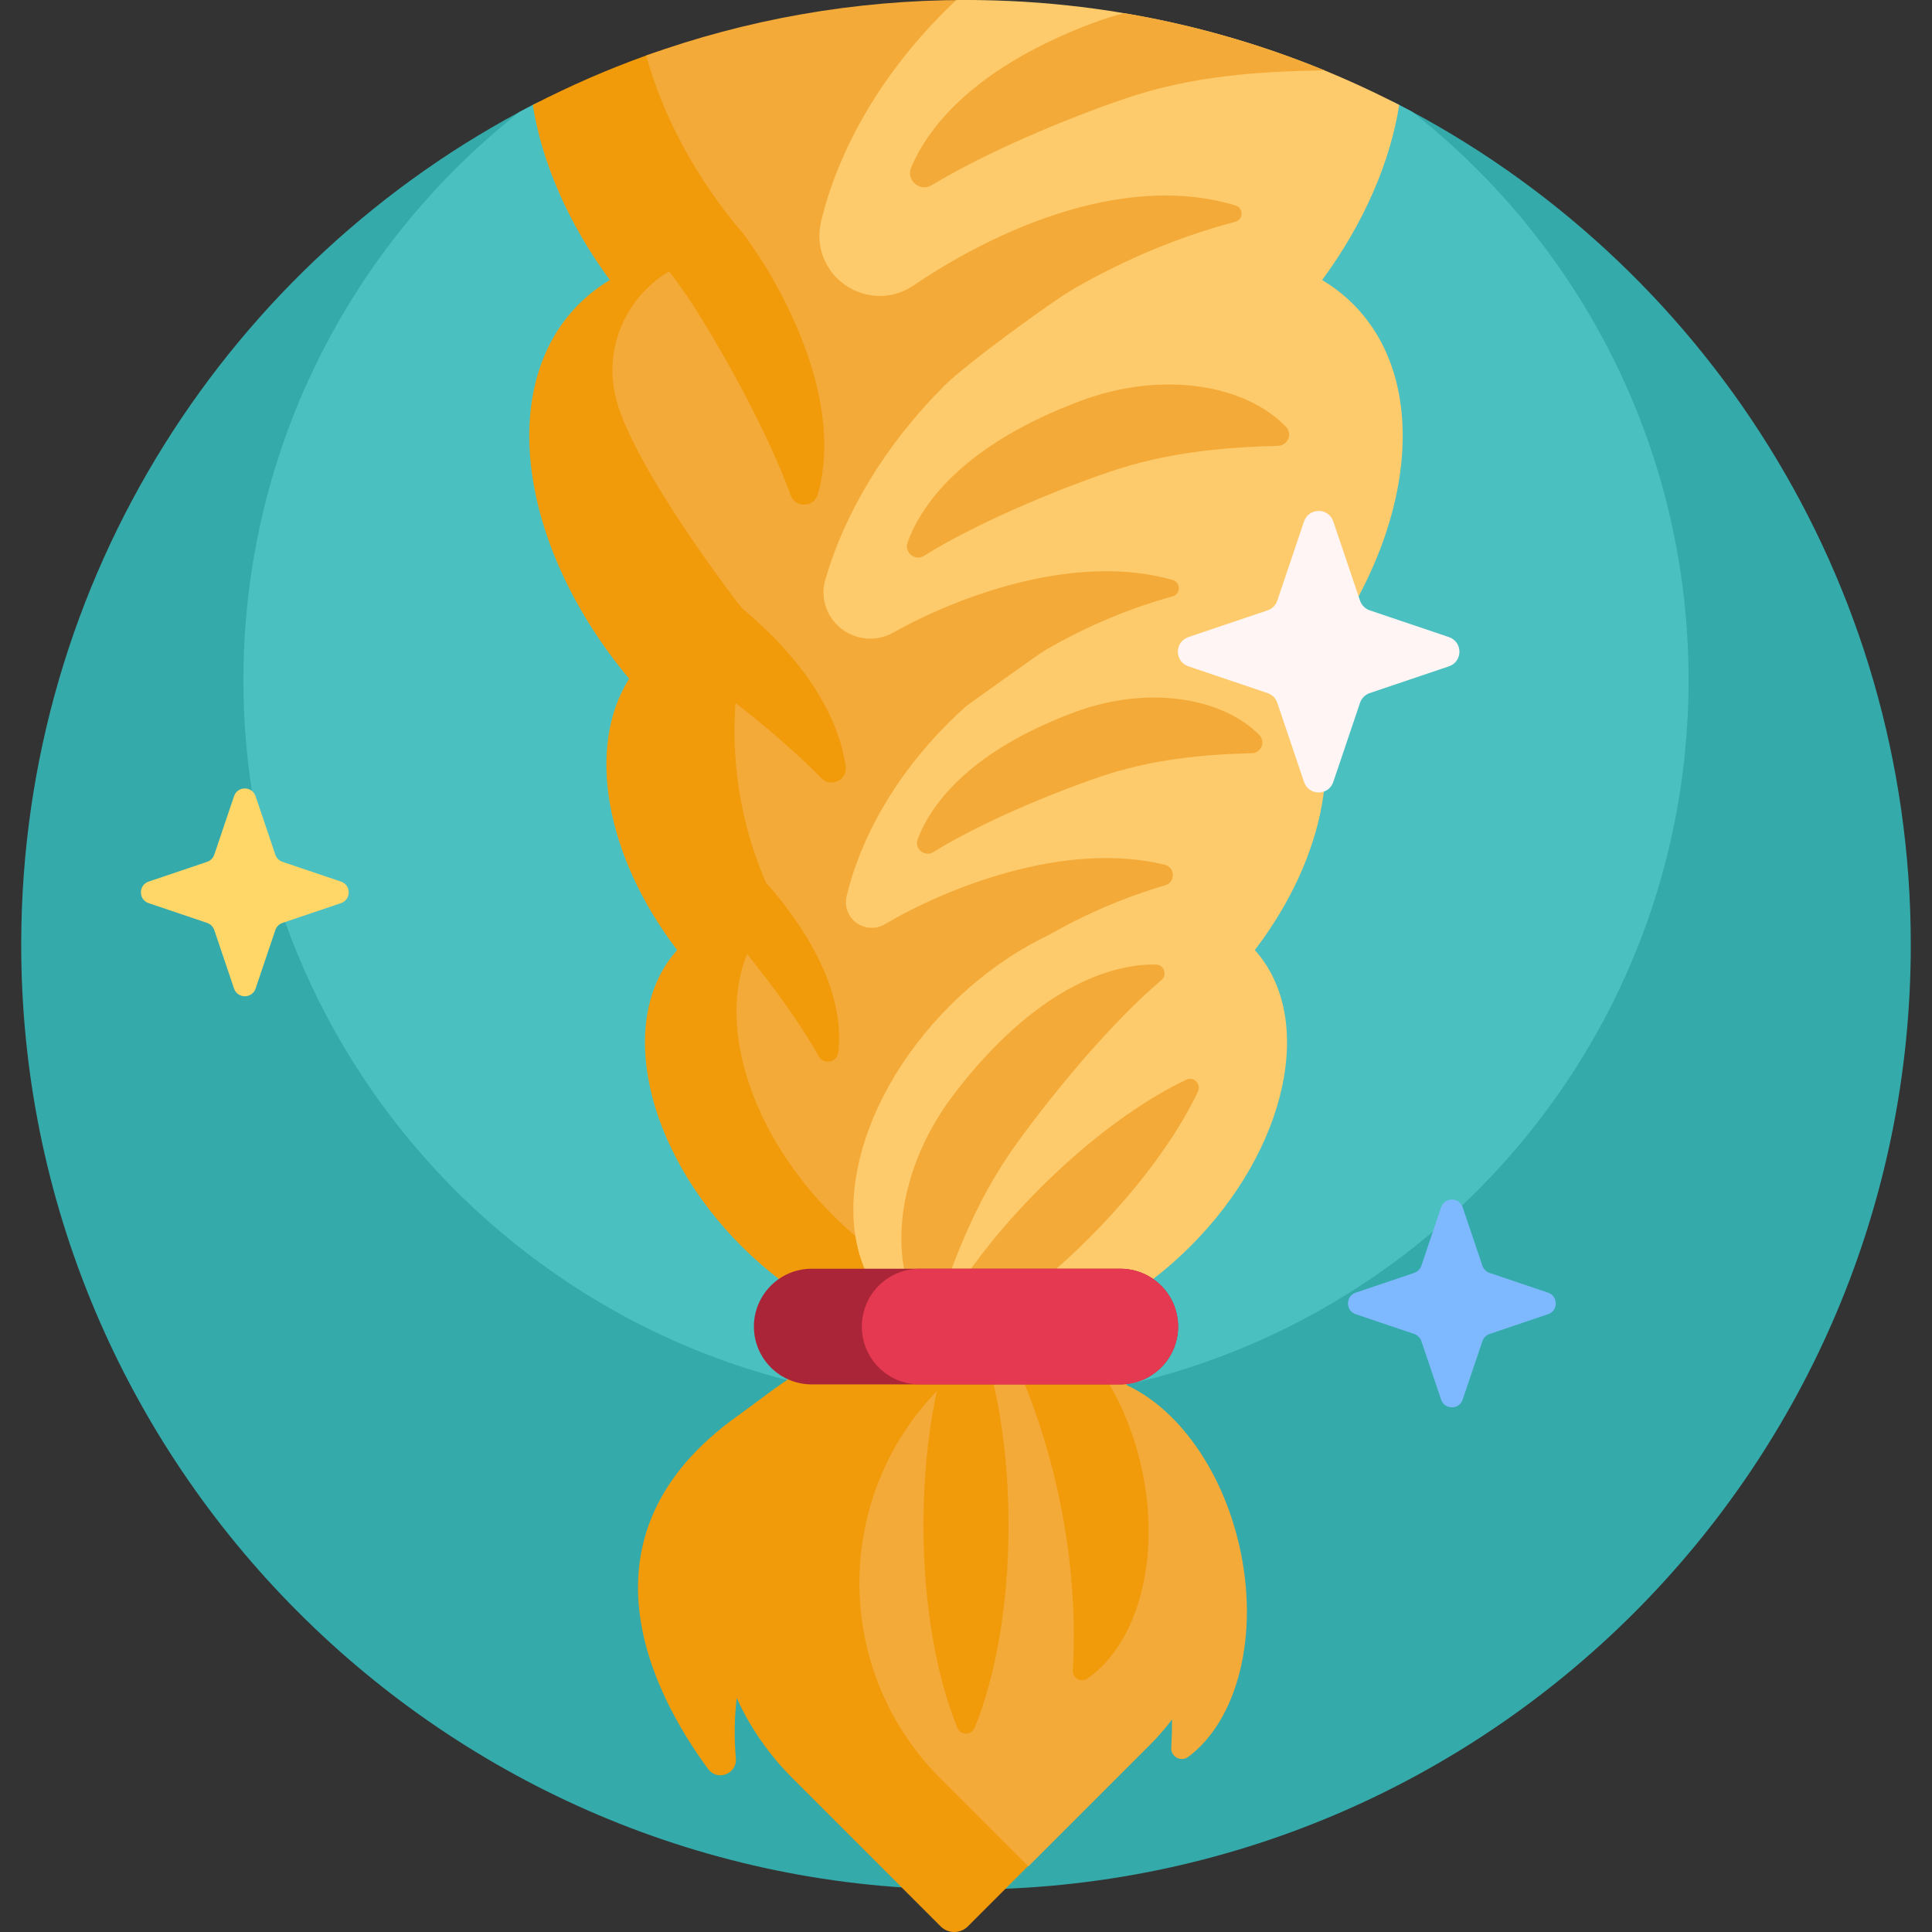 <?xml version="1.0" encoding="UTF-8"?> <svg xmlns="http://www.w3.org/2000/svg" xmlns:xlink="http://www.w3.org/1999/xlink" xmlns:svgjs="http://svgjs.com/svgjs" width="512" height="512" x="0" y="0" viewBox="0 0 501 501" style="enable-background:new 0 0 512 512" xml:space="preserve" class=""><rect x="0" y="0" width="501" height="501" fill="#333333" stroke="none"/> <g> <g xmlns="http://www.w3.org/2000/svg"> <path d="m495.5 245c0 135.309-109.69 245-244.999 245-135.283 0-245.423-110.501-245-245.784.296-94.62 54.23-176.613 132.989-217.171 2.884-1.485 6.294-1.57 9.238-.208 31.255 14.463 66.071 22.533 102.772 22.533 36.735 0 71.582-8.085 102.858-22.573 2.897-1.342 6.249-1.245 9.088.216 79.012 40.658 133.054 123.011 133.054 217.987z" fill="#34aaaa" data-original="#463b83" style="" class=""></path> <path d="m437.876 176.376c0 102.525-82.342 185.818-184.501 187.355-103.458 1.556-189.155-81.879-190.241-185.343-.636-60.62 27.518-114.691 71.631-149.383 1.268-.681 2.544-1.351 3.825-2.011 4.818-2.478 10.578-2.248 15.216.552 28.229 17.04 61.316 26.843 96.693 26.843 35.758 0 69.176-10.016 97.603-27.396 4.058-2.481 9.12-2.641 13.359-.484 1.601.815 3.192 1.647 4.773 2.495 43.625 34.309 71.642 87.568 71.642 147.372z" fill="#4bc0c0" data-original="#54469b" style="" class=""></path> <path d="m373.703 362.936-5.123-15.164c-.295-.872-.98-1.557-1.852-1.852l-15.164-5.123c-2.677-.904-2.677-4.69 0-5.594l15.164-5.123c.872-.295 1.557-.98 1.852-1.852l5.123-15.164c.904-2.677 4.69-2.677 5.594 0l5.123 15.164c.295.872.98 1.557 1.852 1.852l15.164 5.123c2.677.904 2.677 4.69 0 5.594l-15.164 5.123c-.872.295-1.557.98-1.852 1.852l-5.123 15.164c-.904 2.677-4.69 2.677-5.594 0z" fill="#7eb8ff" data-original="#528ed7" style="" class=""></path> <path d="m60.686 256.342-5.123-15.164c-.295-.872-.98-1.557-1.852-1.852l-15.164-5.123c-2.677-.904-2.677-4.69 0-5.594l15.164-5.123c.872-.295 1.557-.98 1.852-1.852l5.123-15.164c.904-2.677 4.69-2.677 5.594 0l5.123 15.164c.295.872.98 1.557 1.852 1.852l15.164 5.123c2.677.904 2.677 4.69 0 5.594l-15.164 5.123c-.872.295-1.557.98-1.852 1.852l-5.123 15.164c-.905 2.676-4.69 2.676-5.594 0z" fill="#ffd769" data-original="#f5c02c" style="" class=""></path> <path d="m277.386 206.146c-1.509 1.509-3.118 2.881-4.817 4.119 13.747 24.241 14.629 50.082.069 64.642-1.263 1.263-2.611 2.409-4.036 3.442 13.783 22.401 15.203 46.874 1.661 60.416-17.224 17.224-52.132 10.243-77.968-15.594-25.269-25.269-32.502-59.213-16.694-76.807-18.544-24.288-23.66-52.556-12.458-70.37-28.314-33.887-34.533-75.631-13.036-97.127 2.435-2.436 5.131-4.515 8.045-6.247-10.849-14.748-17.656-30.599-19.991-45.404 9.462-4.891 19.284-9.183 29.415-12.827 25.898-9.314 87.557-12.363 88.597-11.323 35.147 35.147 44.645 82.635 21.213 106.066-2.435 2.436-5.131 4.515-8.045 6.247 23.985 32.605 28.215 70.598 8.045 90.767z" fill="#f19b0b" data-original="#f19b0b" style=""></path> <path d="m298.124 452.4-47.136 47.136c-1.953 1.953-5.119 1.953-7.071 0l-38.381-38.381c-6.213-6.213-11.047-13.283-14.501-20.83-.606 5.191-.676 10.432-.211 15.634.362 4.054-4.788 6.04-7.201 2.762-14.619-19.863-35.712-60.717 7.789-91.661 7.666-5.453 14.447-11.467 22.752-14.443 24.024-16.581 57.194-14.182 78.572 7.196l5.388 5.388c24.08 24.078 24.08 63.119 0 87.199z" fill="#f19b0b" data-original="#f19b0b" style=""></path> <path d="m303.729 453.237c.128-2.432.2-4.89.214-7.372-1.717 2.276-3.611 4.461-5.685 6.535l-31.58 31.58-22.826-22.826c-27.985-27.985-27.985-73.357 0-101.342 7.12-7.12 15.547-12.134 24.509-15.043 8.733 2.835 16.958 7.669 23.961 14.502 12.933 6.032 24.393 21.48 28.992 41.28 5.424 23.353-.387 45.478-13.162 55.022-1.887 1.409-4.546.017-4.423-2.336z" fill="#f4aa39" data-original="#f4aa39" style=""></path> <path d="m255.715 99.624c.153.151.306.304.458.456 26.134 26.134 83.047 44.103 77.827 68.92-8.836 5.156-64.613 22.138-76.289 21.197 26.449 28.217 76.177 31.829 58.472 50.803-2.56.08-47.928 33.041-50.608 32.749 16.542 23.574 19.164 50.541 4.688 65.016-.503.503-1.022.986-1.555 1.448-16.732-.063-36.487-8.85-52.679-25.042-21.438-21.438-29.894-49.12-22.313-67.764 6.672 8.162 13.847 18 18.565 26.482 1.28 2.302 4.78 1.641 5.105-.973 1.14-9.147-1.621-23.506-16.609-41.559-.678-.816-1.373-1.605-2.082-2.367-3.844-8.652-9.486-25.133-7.97-46.7 8.093 6.308 16.038 13.119 22.272 19.513 2.481 2.544 6.803.446 6.304-3.072-1.515-10.669-8.228-25.398-26.841-40.986-.323-.48-.696-.932-1.109-1.346 0 0-26.993-35.063-31.583-52.941-3.471-13.521 2.9-26.648 13.727-33.09 2.311 2.964 4.525 6.082 6.618 9.383 8.602 13.568 19.197 33.021 24.937 48.697 1.222 3.337 6.025 3.192 7.009-.222 3.446-11.951 2.789-31.668-13.385-58.884-1.202-2.023-5.256-7.931-5.679-8.425-12.567-14.67-21.127-30.9-25.421-46.527 25.9-9.314 53.82-14.39 82.926-14.39.841 0 1.681.004 2.52.013 1.061.996 2.113 2.014 3.154 3.054 29.897 29.898 90.029 35.579 78.326 60.933-8.877 3.591-67.966 37.479-78.785 35.624z" fill="#f4aa39" data-original="#f4aa39" style=""></path> <path d="m325.399 246.365c15.808 17.593 8.574 51.538-16.694 76.807-25.836 25.836-60.744 32.818-77.968 15.594s-10.243-52.132 15.594-77.968c7.91-7.91 16.671-14.053 25.514-18.274 9.983-5.702 20.22-10.011 30.315-12.952 2.706-.788 2.608-4.671-.131-5.337-26.276-6.392-57.28 6.362-72.577 15.442-1.748 1.038-3.868 1.216-5.765.484l-.083-.032c-3.073-1.187-4.831-4.456-4.073-7.662 3.576-15.116 12.556-31.15 26.298-44.892 1.53-1.53 3.088-3 4.671-4.412-.029-.025 18.895-13.602 20.513-14.54 10.88-6.308 22.076-10.955 33.073-13.976 2.155-.592 2.157-3.633.007-4.246-25.564-7.288-56.214 4.496-72.554 13.691-3.147 1.771-6.923 2.012-10.278.678l-.151-.06c-5.688-2.262-8.806-8.464-7.108-14.345 4.935-17.088 15.414-34.872 30.826-50.283 5.926-5.926 28.118-22 33.199-24.945 13.913-8.066 28.247-13.925 42.289-17.622 2.165-.57 2.18-3.606.036-4.251-29.981-9.009-64.006 7.544-83.488 20.792-4.555 3.097-10.403 3.552-15.373 1.178-.062-.03-.124-.059-.186-.089-6.615-3.145-10.094-10.484-8.403-17.611 4.352-18.342 15.252-37.792 31.926-54.466 1.041-1.041 2.092-2.059 3.154-3.054.837-.01 1.677-.014 2.518-.014 40.492 0 78.689 9.823 112.34 27.216-2.335 14.805-9.142 30.656-19.991 45.404 2.914 1.732 5.609 3.811 8.045 6.247 21.497 21.497 15.278 63.24-13.036 97.127 11.2 17.815 6.085 46.083-12.459 70.371z" fill="#fdcb6b" data-original="#fdcb6b" style="" class=""></path> <path d="m269.633 308.188c12.914-12.914 26.47-22.742 37.949-28.193 1.961-.931 4.001 1.108 3.07 3.07-5.451 11.479-15.278 25.035-28.192 37.949-14.983 14.983-30.831 25.812-43.296 30.47 4.657-12.465 15.485-28.313 30.469-43.296zm73.824-289.938c-16.482-6.764-33.865-11.783-51.918-14.828-2.651.664-5.318 1.49-7.979 2.488-29.636 11.106-42.487 26.07-47.28 37.547-1.372 3.284 2.282 6.409 5.328 4.568 14.286-8.637 34.719-17.18 49.918-22.382 17.836-6.105 35.21-7.109 51.931-7.393zm-65.03 166.512c-26.055 9.765-36.784 23.051-40.462 32.895-.916 2.451 1.815 4.688 4.04 3.311 12.123-7.498 29.973-14.987 43.165-19.502 13.514-4.626 26.714-5.792 39.485-6.158 2.42-.069 3.604-2.989 1.902-4.712-9.664-9.783-29.036-12.989-48.13-5.834zm1.706-80.78c-29.09 10.902-40.859 25.784-44.775 36.679-.935 2.601 1.921 4.926 4.266 3.464 13.376-8.34 33.273-16.697 47.946-21.719 15.021-5.141 29.69-6.408 43.878-6.801 2.512-.07 3.791-3.086 2.051-4.9-10.562-11.014-32.12-14.684-53.366-6.723zm-16.611 192.715c9.829-13.647 24.973-31.846 37.656-42.532 1.621-1.366.677-4.014-1.442-4.05-11.933-.198-31.417 6.246-52.336 33.595-16.276 21.278-17.779 47.474-5.755 60.29 5.059-15.815 10.918-32.086 21.877-47.303z" fill="#f4aa39" data-original="#f4aa39" style=""></path> <path d="m282.004 435.286c-1.652 1.156-3.909-.116-3.795-2.129.872-15.283-.473-31.641-4.337-48.275-4.242-18.267-11.065-34.897-19.642-49.115 17.563-.617 35.541 17.92 41.602 44.015 5.518 23.755-.59 46.24-13.828 55.504zm-42.54-39.786c0 20.635 3.37 39.268 8.787 52.534.825 2.02 3.673 2.02 4.498 0 5.417-13.267 8.787-31.899 8.787-52.534 0-23.358-4.318-44.152-11.036-57.5-6.717 13.348-11.036 34.142-11.036 57.5z" fill="#f19b0b" data-original="#f19b0b" style=""></path> <path d="m290.5 359h-80c-8.284 0-15-6.716-15-15 0-8.284 6.716-15 15-15h80c8.284 0 15 6.716 15 15 0 8.284-6.716 15-15 15z" fill="#ab2538" data-original="#ab2538" style="" class=""></path> <path d="m290.5 359h-52.017c-8.284 0-15-6.716-15-15 0-8.284 6.716-15 15-15h52.017c8.284 0 15 6.716 15 15 0 8.284-6.716 15-15 15z" fill="#e43950" data-original="#e43950" style="" class=""></path> <path d="m338.161 202.784-6.941-20.544c-.399-1.182-1.327-2.11-2.509-2.509l-20.544-6.941c-3.626-1.225-3.626-6.354 0-7.579l20.544-6.941c1.182-.399 2.11-1.327 2.509-2.509l6.941-20.544c1.225-3.626 6.354-3.626 7.579 0l6.941 20.544c.399 1.182 1.327 2.11 2.509 2.509l20.544 6.941c3.626 1.225 3.626 6.354 0 7.579l-20.544 6.941c-1.182.399-2.11 1.327-2.509 2.509l-6.941 20.544c-1.225 3.626-6.354 3.626-7.579 0z" fill="#fff5f5" data-original="#fff5f5" style="" class=""></path> </g> </g> </svg> 